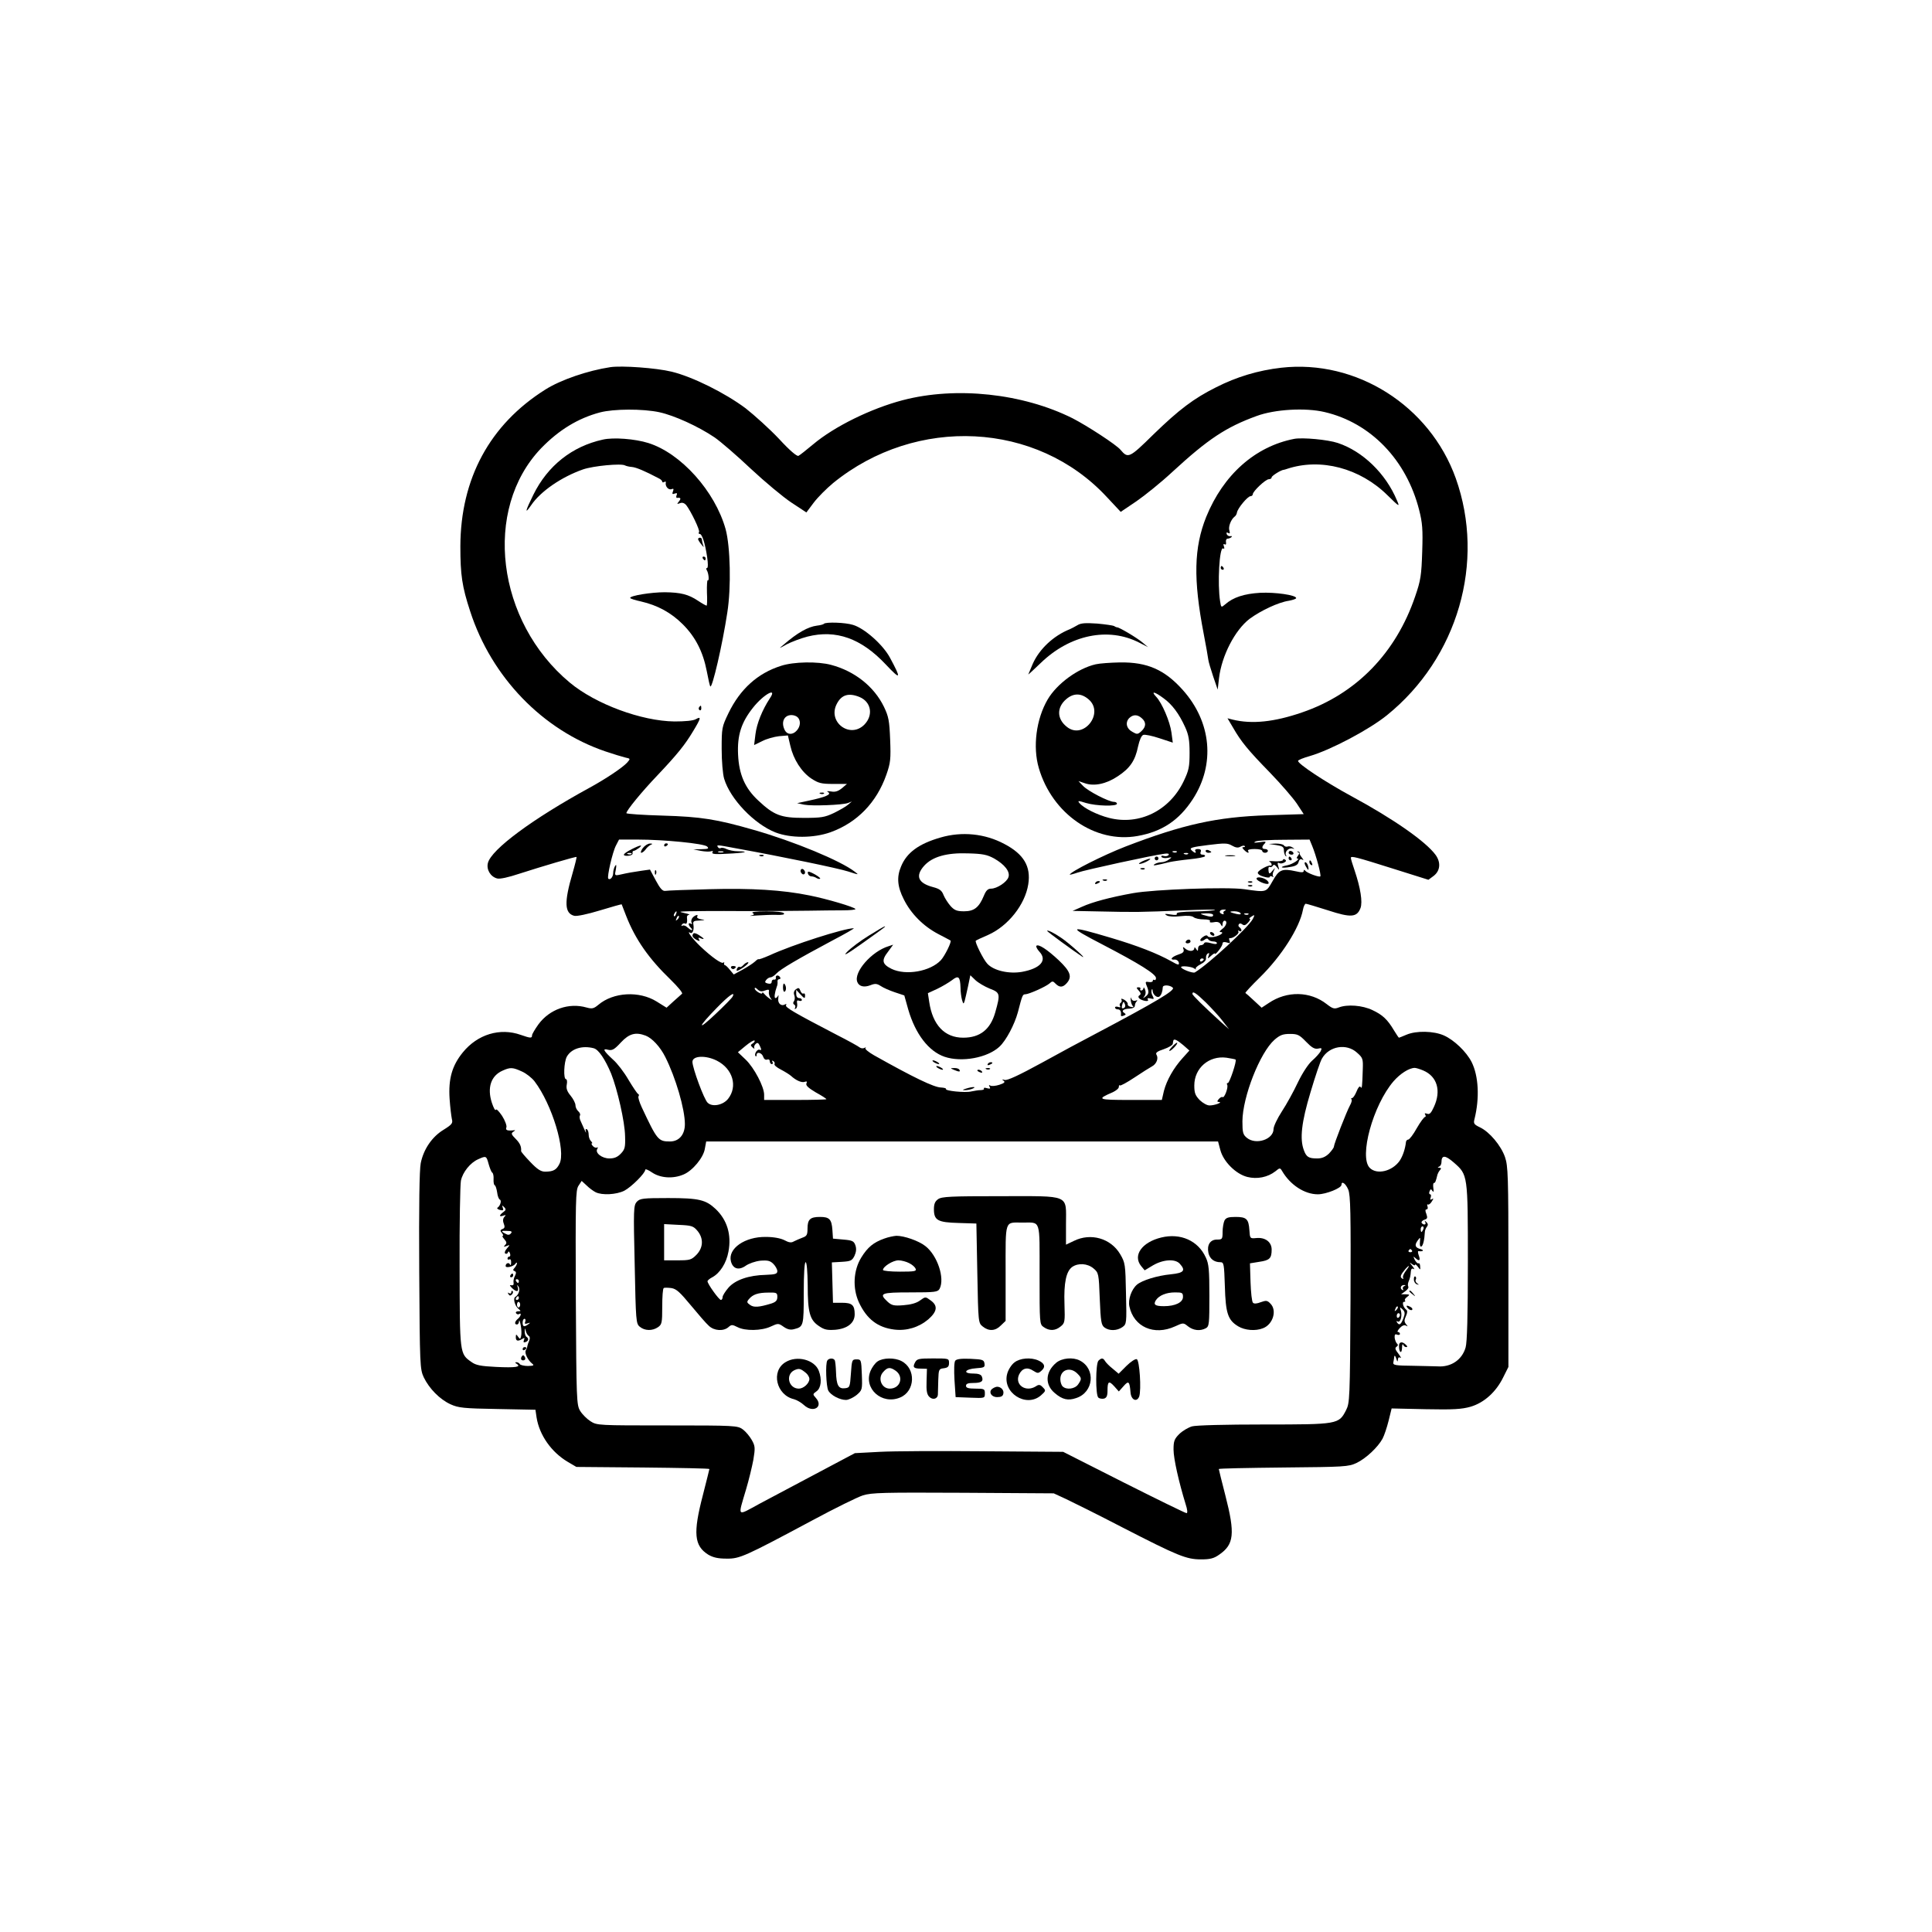 <?xml version="1.0" standalone="no"?>
<!DOCTYPE svg PUBLIC "-//W3C//DTD SVG 20010904//EN"
 "http://www.w3.org/TR/2001/REC-SVG-20010904/DTD/svg10.dtd">
<svg version="1.0" xmlns="http://www.w3.org/2000/svg"
 width="1024pt" height="1024pt" viewBox="0 0 1024 1024"
 preserveAspectRatio="xMidYMid meet">
<g transform="translate(0,1024) scale(0.1,-0.1)"
fill="#000000" stroke="none">
<path d="M3235 8294 c-119 -18 -263 -67 -345 -119 -294 -185 -449 -472 -450
-831 0 -151 9 -213 52 -344 113 -349 384 -630 718 -743 41 -14 88 -28 104 -32
28 -6 28 -6 10 -27 -25 -27 -113 -86 -199 -133 -302 -165 -521 -327 -539 -399
-9 -35 14 -73 49 -82 15 -4 60 6 117 25 121 39 300 92 304 89 1 -2 -8 -40 -21
-85 -46 -156 -43 -214 9 -227 14 -3 68 8 137 29 62 19 113 33 114 32 0 -1 11
-29 24 -62 49 -125 121 -227 235 -337 40 -39 66 -71 61 -75 -6 -5 -26 -23 -46
-41 l-36 -33 -53 33 c-92 57 -229 50 -309 -18 -24 -20 -33 -22 -62 -14 -94 27
-196 -9 -255 -89 -18 -25 -34 -52 -34 -58 0 -17 -8 -16 -60 2 -110 39 -229 3
-307 -93 -57 -70 -77 -140 -70 -246 3 -45 9 -92 12 -107 6 -22 1 -29 -44 -57
-61 -37 -106 -103 -121 -177 -7 -35 -10 -225 -8 -571 3 -506 4 -520 24 -564
29 -60 85 -117 142 -143 42 -19 69 -22 248 -25 l202 -4 6 -41 c15 -94 79 -184
165 -235 l46 -27 353 -3 c193 -2 352 -5 352 -8 0 -2 -16 -65 -35 -140 -52
-200 -46 -267 29 -314 26 -15 51 -21 97 -21 70 -1 96 11 457 204 117 63 237
122 265 131 47 15 109 16 532 14 l480 -3 65 -30 c36 -17 171 -84 300 -151 294
-151 338 -169 416 -169 48 0 68 5 96 25 79 54 85 111 33 313 -19 74 -35 138
-35 141 0 3 154 6 343 8 324 3 344 4 387 24 50 24 113 83 138 129 9 17 23 59
32 95 l16 65 181 -4 c146 -3 191 0 237 13 72 21 135 78 173 155 l28 56 0 530
c0 484 -2 535 -18 582 -21 61 -82 134 -133 158 -31 15 -35 20 -29 43 28 112
22 229 -15 303 -28 55 -93 117 -147 141 -54 24 -146 26 -198 4 -21 -9 -39 -16
-40 -16 -2 0 -13 17 -26 38 -35 59 -61 83 -114 108 -54 26 -134 32 -180 14
-23 -9 -32 -6 -63 18 -88 69 -211 71 -307 6 l-38 -25 -41 38 c-22 21 -43 39
-45 40 -2 2 32 39 77 83 114 112 210 262 228 358 3 17 10 32 15 32 5 0 58 -16
118 -35 122 -40 153 -37 172 12 12 32 0 107 -31 199 -11 32 -20 61 -20 67 0
12 24 6 233 -60 l178 -56 27 20 c36 27 40 72 11 112 -52 71 -224 191 -444 310
-142 77 -285 172 -285 188 0 5 28 16 63 26 110 32 314 140 408 216 376 304
523 812 365 1256 -138 385 -527 631 -925 586 -122 -14 -236 -48 -346 -104
-118 -59 -196 -118 -332 -250 -128 -126 -134 -128 -174 -81 -21 26 -176 127
-254 167 -264 132 -617 170 -900 96 -168 -44 -362 -139 -475 -234 -36 -30 -71
-58 -78 -61 -8 -4 -47 29 -103 90 -50 53 -130 125 -177 162 -110 82 -281 167
-392 194 -82 20 -264 33 -325 24z m260 -239 c79 -17 206 -75 292 -133 32 -22
119 -97 193 -167 74 -69 171 -150 215 -179 l79 -52 39 52 c22 29 68 75 103
104 441 358 1079 326 1450 -74 l74 -79 83 56 c45 31 132 101 192 157 188 173
283 236 445 295 97 36 260 45 361 21 244 -57 434 -254 501 -520 17 -67 20
-102 16 -220 -4 -125 -8 -152 -37 -236 -102 -301 -313 -518 -600 -616 -148
-51 -266 -63 -368 -38 l-27 7 29 -49 c43 -75 79 -119 196 -239 58 -60 123
-135 143 -165 l36 -55 -192 -6 c-270 -9 -449 -49 -753 -166 -116 -45 -295
-135 -295 -149 0 -1 18 3 41 11 39 14 402 93 461 100 18 3 26 0 22 -6 -3 -6
-15 -9 -25 -6 -11 3 -16 1 -13 -5 4 -5 18 -8 32 -5 25 5 25 4 7 -9 -10 -8 -28
-14 -39 -14 -12 0 -28 -5 -36 -10 -16 -11 3 -8 80 11 19 4 68 11 108 15 40 4
75 11 78 15 3 5 -2 9 -11 9 -11 0 -15 5 -11 15 4 10 -1 15 -15 15 -11 0 -17
-4 -14 -10 9 -15 -4 -12 -20 4 -12 12 0 16 87 27 89 11 104 11 128 -3 19 -11
32 -13 44 -6 10 6 20 7 23 4 4 -3 1 -6 -6 -6 -9 0 -8 -4 3 -15 17 -17 30 -20
21 -5 -4 6 10 10 34 10 23 0 41 -4 41 -10 0 -5 7 -10 15 -10 8 0 15 5 15 10 0
6 -7 10 -15 10 -18 0 -19 12 -2 29 10 11 5 12 -28 7 -28 -4 -34 -3 -20 4 11 5
80 9 153 9 l133 1 14 -34 c20 -48 49 -155 43 -161 -6 -6 -71 18 -80 30 -5 6
-8 6 -8 -1 0 -9 -12 -9 -42 -2 -73 16 -89 9 -123 -52 -35 -61 -31 -60 -150
-43 -89 13 -480 -1 -590 -21 -122 -22 -215 -47 -270 -72 l-50 -22 150 -3 c175
-4 213 -4 440 6 94 4 168 5 165 2 -3 -3 -52 -7 -108 -8 -67 -1 -99 -5 -95 -12
4 -7 -7 -8 -33 -4 -31 5 -35 4 -20 -5 11 -6 40 -8 73 -4 36 4 60 2 69 -5 8 -7
32 -12 54 -12 24 0 37 -4 33 -10 -4 -6 4 -8 21 -5 18 4 30 0 36 -11 8 -14 9
-14 10 2 0 9 5 17 10 17 18 0 10 -29 -12 -44 -12 -9 -17 -16 -10 -16 24 0 2
-18 -29 -25 -18 -4 -34 -3 -38 3 -4 7 -13 5 -25 -4 -11 -7 -17 -17 -13 -20 4
-4 13 -1 21 5 10 8 16 9 21 1 3 -5 15 -10 26 -10 10 0 19 -4 19 -9 0 -6 -12
-6 -32 0 -22 6 -34 6 -36 -1 -2 -5 -10 -10 -18 -10 -8 0 -14 -8 -14 -17 0 -15
-2 -16 -10 -3 -6 10 -10 11 -10 3 0 -7 -8 -13 -18 -13 -10 0 -24 6 -31 13 -11
10 -13 9 -8 -5 4 -13 -3 -20 -29 -28 -35 -12 -47 -29 -17 -26 10 0 19 -7 21
-16 3 -15 -3 -14 -40 7 -75 42 -181 83 -319 124 -229 68 -235 63 -44 -36 194
-101 282 -156 282 -177 0 -9 -4 -13 -9 -10 -4 3 -8 1 -8 -5 0 -5 -9 -8 -21 -6
-16 3 -19 1 -14 -13 16 -38 16 -49 -2 -63 -16 -12 -17 -12 -7 1 7 9 8 23 3 35
-4 11 -8 14 -8 8 -1 -7 -6 -13 -12 -13 -5 0 -8 4 -5 8 3 5 -1 9 -9 9 -13 0
-13 -3 1 -18 11 -12 12 -19 4 -24 -15 -9 -1 -24 29 -30 14 -2 19 0 15 7 -5 7
0 9 14 6 19 -5 20 -4 11 14 -6 10 -8 24 -5 31 2 7 5 5 5 -4 1 -21 24 -40 36
-31 10 7 17 27 18 49 0 14 37 13 53 -2 15 -13 -85 -73 -416 -248 -58 -30 -184
-98 -280 -151 -119 -65 -181 -94 -195 -90 -15 4 -16 3 -6 -4 10 -7 5 -13 -23
-22 -19 -6 -41 -8 -47 -4 -8 5 -9 3 -4 -6 6 -10 3 -12 -13 -8 -12 4 -20 3 -17
-2 3 -4 -5 -8 -18 -8 -12 0 -34 -4 -49 -7 -32 -8 -140 3 -134 13 2 4 -10 7
-27 8 -37 1 -145 53 -355 171 -28 16 -49 33 -45 38 5 4 2 5 -5 1 -7 -4 -18 -3
-25 2 -7 6 -61 36 -122 67 -223 116 -275 146 -269 157 4 6 2 8 -4 5 -20 -13
-41 4 -37 31 2 15 2 21 -1 15 -3 -7 -9 -13 -14 -13 -8 0 -4 29 7 60 4 8 5 21
4 28 -1 6 3 12 9 12 6 0 8 4 5 10 -9 14 -25 12 -23 -2 2 -7 -3 -12 -9 -10 -7
1 -13 -4 -13 -12 0 -9 -7 -12 -20 -9 -16 4 -18 8 -9 19 6 8 17 14 24 14 6 0
20 9 30 20 21 23 117 79 295 174 69 36 121 66 115 66 -50 0 -324 -87 -447
-144 -32 -14 -58 -23 -58 -20 0 2 -9 -3 -19 -13 -11 -10 -41 -29 -66 -43 l-46
-25 -21 25 c-11 14 -23 25 -27 25 -3 0 -4 4 -3 10 2 5 0 7 -4 3 -8 -9 -61 28
-122 86 -41 39 -76 86 -54 72 13 -8 22 17 17 44 -3 17 2 20 33 21 31 2 32 3 9
6 -15 2 -25 9 -22 14 10 15 -11 10 -25 -6 -6 -8 -8 -20 -4 -26 4 -8 3 -9 -4
-5 -16 9 -15 -7 0 -22 7 -7 9 -12 4 -12 -4 0 -14 7 -23 15 -8 8 -19 12 -25 9
-7 -4 -8 -2 -4 5 4 6 12 9 17 6 9 -6 13 8 10 33 -1 6 4 13 11 13 7 1 -3 5 -22
9 -34 8 -33 8 15 10 28 1 158 2 290 1 132 0 290 1 350 2 61 1 142 2 182 2 39
0 69 3 67 7 -7 11 -153 54 -244 72 -142 29 -307 39 -530 33 -118 -3 -224 -7
-234 -9 -14 -2 -27 12 -50 55 l-31 58 -43 -6 c-48 -7 -72 -11 -116 -21 -28 -6
-29 -5 -22 27 4 24 3 30 -4 19 -5 -8 -10 -25 -10 -37 0 -21 -16 -40 -26 -30
-8 8 23 143 41 176 l16 31 97 0 c142 0 354 -21 370 -37 11 -11 6 -13 -30 -14
l-43 -1 40 -8 c22 -4 46 -5 54 -2 9 3 12 1 7 -6 -5 -9 15 -11 80 -7 91 4 123
12 55 13 -22 0 -49 6 -61 12 -11 6 -25 8 -30 5 -5 -3 -11 -1 -15 5 -8 13 -7
13 94 -6 254 -46 543 -106 596 -123 59 -19 59 -19 35 -1 -75 58 -321 160 -534
221 -198 57 -280 70 -483 76 -106 3 -193 9 -193 13 0 14 80 112 165 201 106
112 146 162 189 234 42 69 44 80 14 63 -14 -8 -57 -12 -113 -12 -175 2 -418
92 -555 206 -389 324 -462 918 -152 1242 93 96 195 159 312 190 72 19 226 20
315 1z m338 -2332 c-7 -2 -19 -2 -25 0 -7 3 -2 5 12 5 14 0 19 -2 13 -5z
m2404 1 c-3 -3 -12 -4 -19 -1 -8 3 -5 6 6 6 11 1 17 -2 13 -5z m60 -10 c-3 -3
-12 -4 -19 -1 -8 3 -5 6 6 6 11 1 17 -2 13 -5z m195 -301 c-6 -2 -10 -9 -7
-14 4 -5 -1 -6 -9 -3 -20 8 -11 24 12 23 11 0 12 -2 4 -6z m-2909 -18 c-3 -9
-8 -14 -10 -11 -3 3 -2 9 2 15 9 16 15 13 8 -4z m2992 5 c4 -7 -3 -8 -22 -4
-38 9 -42 14 -10 14 14 0 29 -5 32 -10z m-145 -10 c0 -11 -14 -11 -50 0 -22 7
-21 8 13 9 20 1 37 -3 37 -9z m187 4 c-3 -3 -12 -4 -19 -1 -8 3 -5 6 6 6 11 1
17 -2 13 -5z m-3026 -27 c-10 -9 -11 -8 -5 6 3 10 9 15 12 12 3 -3 0 -11 -7
-18z m3049 2 c-26 -47 -233 -238 -307 -283 -11 -6 -73 18 -73 28 0 9 56 3 70
-7 8 -6 12 -7 8 -3 -4 5 7 16 25 25 20 10 31 22 29 33 -1 9 3 20 9 24 9 5 10
2 5 -11 -7 -18 -6 -18 14 0 11 10 20 15 20 10 0 -4 9 4 20 18 11 14 20 30 20
37 0 7 8 9 22 5 17 -6 20 -4 15 9 -4 9 -3 15 1 14 15 -4 52 24 46 34 -4 7 -3
8 4 4 7 -4 12 -3 12 3 0 5 -5 13 -10 16 -6 4 -8 11 -4 16 4 6 10 6 18 0 10 -8
18 -5 31 9 10 11 14 20 9 20 -5 0 -2 5 6 10 21 14 22 13 10 -11z m-260 -213
c0 -3 -4 -8 -10 -11 -5 -3 -10 -1 -10 4 0 6 5 11 10 11 6 0 10 -2 10 -4z
m-2326 -166 c20 7 24 6 21 -8 -1 -9 3 -24 9 -32 10 -13 9 -13 -9 0 -11 8 -23
20 -27 25 -4 6 -8 6 -8 2 0 -12 -40 12 -40 24 0 6 7 4 15 -5 12 -11 22 -13 39
-6z m2337 -63 c30 -30 70 -73 89 -98 l34 -44 -45 40 c-89 81 -149 140 -149
147 0 18 19 5 71 -45z m-2508 31 c-3 -7 -44 -49 -91 -93 -99 -94 -95 -71 7 33
64 66 100 91 84 60z m-461 -207 c34 -13 77 -59 104 -113 55 -109 104 -276 104
-356 0 -56 -31 -92 -79 -92 -62 0 -68 7 -150 182 -12 26 -20 52 -17 57 4 5 3
11 -2 13 -4 1 -27 35 -51 75 -23 40 -60 88 -81 106 -52 48 -59 62 -27 53 22
-5 33 1 68 39 44 47 78 56 131 36z m3500 -32 c30 -31 45 -40 63 -37 21 5 23 3
14 -15 -6 -10 -26 -33 -45 -49 -20 -18 -51 -65 -75 -115 -22 -47 -60 -116 -85
-154 -24 -37 -44 -79 -44 -93 0 -55 -93 -86 -141 -47 -21 17 -24 28 -24 88 1
130 93 364 170 432 29 25 44 31 82 31 41 0 50 -5 85 -41z m-2932 -9 c-13 -8
-13 -11 -1 -22 8 -7 11 -8 9 -3 -3 6 0 15 7 22 10 9 15 6 23 -12 9 -19 8 -23
-2 -19 -13 5 -31 -24 -21 -34 3 -3 5 0 5 6 0 20 28 13 35 -9 4 -12 12 -18 21
-15 8 3 14 -1 14 -9 0 -8 5 -15 11 -15 5 0 7 5 3 12 -4 7 -3 8 5 4 6 -4 9 -11
6 -16 -3 -5 12 -18 34 -29 21 -11 45 -26 53 -33 26 -24 57 -38 73 -32 11 4 14
2 9 -9 -4 -10 11 -24 50 -47 31 -17 56 -33 56 -36 0 -2 -74 -4 -165 -4 l-165
0 0 28 c0 42 -53 143 -98 186 l-41 39 41 34 c22 18 43 31 47 28 3 -3 -1 -10
-9 -15z m2281 -9 l33 -29 -36 -40 c-48 -53 -84 -117 -99 -174 l-11 -48 -166 0
c-176 0 -182 3 -94 41 17 8 32 20 32 28 0 8 3 12 6 8 3 -3 38 16 77 42 40 27
82 53 93 59 24 13 36 43 23 63 -5 9 5 17 39 28 26 9 48 22 48 29 1 6 2 14 3
17 3 11 20 3 52 -24z m-3124 -17 c26 -7 60 -58 92 -134 33 -83 73 -256 74
-332 2 -58 -1 -70 -22 -92 -18 -19 -35 -26 -61 -26 -40 0 -78 30 -64 51 4 7 3
10 -2 7 -5 -3 -15 0 -22 8 -7 8 -9 14 -5 14 4 0 2 5 -5 12 -7 7 -12 22 -12 34
0 13 -4 26 -10 29 -6 3 -8 -2 -5 -12 3 -10 0 -7 -6 7 -6 14 -16 35 -21 47 -6
11 -8 26 -4 31 3 5 -1 15 -9 22 -8 7 -15 21 -15 32 0 11 -12 34 -26 51 -19 23
-24 38 -20 59 3 15 1 28 -4 28 -15 0 -11 91 4 119 24 43 82 61 143 45z m4045
-23 c31 -27 33 -33 31 -88 -3 -94 -4 -107 -12 -94 -4 7 -13 -3 -21 -24 -8 -19
-18 -35 -24 -35 -5 0 -6 -3 -3 -6 4 -4 0 -19 -8 -33 -18 -33 -85 -205 -85
-218 0 -6 -12 -22 -26 -37 -19 -18 -37 -26 -63 -26 -45 0 -57 8 -70 43 -23 60
-13 149 35 308 25 84 52 165 61 179 38 66 130 81 185 31z m-3392 -43 c84 -43
111 -136 59 -202 -26 -33 -83 -45 -108 -21 -19 16 -81 185 -81 217 0 33 71 36
130 6z m2749 6 c7 -7 -32 -124 -41 -124 -5 0 -7 -4 -4 -9 8 -12 -14 -72 -24
-66 -4 3 -13 -2 -20 -10 -10 -12 -10 -15 1 -16 22 -1 -23 -18 -49 -18 -13 -1
-36 12 -53 28 -24 25 -29 38 -29 78 0 92 78 159 170 147 25 -4 47 -8 49 -10z
m-3783 -63 c23 -10 53 -34 67 -52 93 -122 168 -370 132 -438 -16 -32 -33 -41
-76 -41 -22 0 -41 12 -79 52 -27 28 -49 54 -48 57 2 24 -6 42 -29 65 -23 23
-25 29 -13 37 13 9 13 10 0 8 -32 -3 -42 1 -36 16 3 8 -7 36 -23 61 -17 25
-31 39 -33 32 -3 -7 -12 10 -21 37 -26 80 -5 144 58 171 40 18 53 17 101 -5z
m4778 5 c73 -31 96 -107 56 -193 -15 -33 -23 -41 -36 -36 -12 4 -15 3 -10 -5
4 -7 3 -12 -1 -12 -5 0 -25 -27 -44 -60 -18 -33 -39 -60 -45 -60 -6 0 -11 -6
-12 -12 -4 -37 -17 -76 -34 -101 -39 -55 -120 -75 -158 -37 -58 58 17 332 126
459 35 40 81 70 112 71 7 0 27 -6 46 -14z m-1076 -421 c16 -62 83 -128 143
-143 52 -13 108 -2 149 30 23 19 25 19 35 2 43 -74 119 -124 190 -124 43 0
125 33 125 50 0 23 22 8 36 -25 12 -30 14 -119 12 -583 -3 -531 -4 -548 -24
-587 -38 -74 -43 -75 -434 -75 -206 0 -360 -4 -382 -10 -20 -6 -51 -24 -68
-41 -26 -26 -30 -38 -30 -82 0 -48 28 -172 64 -289 10 -30 11 -48 5 -48 -6 0
-155 73 -332 162 l-322 163 -420 3 c-231 2 -479 1 -552 -3 l-132 -7 -198 -105
c-109 -58 -247 -131 -307 -163 -123 -67 -116 -74 -72 75 15 50 32 121 39 158
10 62 10 72 -8 104 -11 20 -33 46 -48 57 -28 20 -39 21 -400 21 -365 0 -373 0
-407 22 -19 12 -44 37 -55 55 -19 32 -20 53 -23 600 -2 517 -1 570 14 593 l17
26 26 -24 c14 -14 36 -30 48 -36 34 -17 110 -13 152 8 38 20 111 93 111 111 0
6 17 -1 37 -15 44 -29 110 -34 166 -10 48 20 106 90 113 137 l7 38 1356 0
1357 0 12 -45z m-3878 -75 c6 -21 14 -42 19 -45 5 -3 8 -18 7 -35 -1 -16 2
-31 6 -32 5 -2 10 -19 13 -38 2 -19 9 -36 14 -38 11 -4 3 -33 -12 -43 -5 -3 1
-9 13 -12 17 -4 20 -2 15 11 -5 14 -4 15 7 4 11 -11 10 -16 -4 -26 -10 -7 -18
-16 -18 -19 0 -4 8 -4 18 0 13 5 15 3 5 -7 -7 -8 -9 -20 -3 -35 7 -18 5 -25
-7 -29 -12 -5 -13 -9 -3 -21 7 -8 9 -15 5 -15 -5 0 -1 -8 8 -18 13 -15 14 -21
4 -31 -9 -10 -8 -11 8 -5 19 7 19 7 2 -13 -11 -12 -14 -24 -9 -27 6 -3 12 -1
14 6 3 8 7 6 11 -5 3 -9 2 -17 -3 -17 -6 0 -10 -5 -10 -11 0 -5 5 -7 10 -4 6
3 10 -4 9 -17 0 -13 -3 -17 -6 -10 -5 13 -23 7 -23 -8 0 -13 42 -3 52 12 4 7
8 8 8 2 0 -5 -6 -16 -12 -23 -10 -11 -10 -14 -1 -18 9 -3 10 -10 3 -24 -6 -11
-10 -27 -8 -37 2 -11 -2 -16 -12 -14 -11 3 -9 -2 5 -16 23 -22 37 -19 29 6 -5
14 -4 14 4 3 11 -15 1 -44 -17 -55 -13 -8 -2 -48 17 -63 14 -12 14 -13 -2 -13
-9 0 -14 -5 -11 -10 4 -6 11 -8 16 -5 15 10 10 -12 -6 -25 -17 -14 -20 -30 -5
-30 6 0 11 8 11 18 1 9 5 -1 9 -22 4 -21 5 -47 2 -58 -4 -17 -6 -17 -16 -3
-10 15 -12 14 -12 -3 0 -20 11 -23 35 -8 11 7 13 5 8 -7 -4 -11 -2 -14 9 -10
16 6 18 19 4 28 -5 3 -9 16 -9 28 1 20 2 21 6 2 3 -11 10 -23 16 -26 6 -4 7
-14 2 -25 -5 -11 -9 -23 -10 -29 0 -5 -4 -15 -8 -22 -8 -13 9 -50 33 -70 13
-10 9 -12 -22 -13 -20 0 -40 5 -43 10 -3 6 -12 10 -18 10 -8 0 -8 -3 2 -9 25
-16 -6 -21 -109 -16 -82 4 -108 9 -131 26 -63 44 -62 42 -63 504 -1 231 3 437
7 457 9 45 50 96 92 114 42 19 43 18 55 -26z m5116 8 c74 -65 74 -63 74 -527
0 -288 -4 -426 -12 -453 -19 -66 -78 -105 -148 -100 -8 0 -65 2 -126 3 -98 1
-112 3 -109 18 2 9 4 23 5 31 1 8 6 4 10 -10 6 -18 8 -20 9 -7 1 12 5 15 13
11 7 -5 2 5 -10 21 -17 22 -20 30 -10 37 8 5 9 11 3 16 -5 4 -11 18 -13 31 -1
17 2 22 13 17 8 -3 15 -1 15 4 0 6 -5 10 -10 10 -6 0 -2 9 9 21 12 13 24 18
33 13 11 -6 11 -5 0 8 -10 13 -10 21 0 43 8 17 8 29 2 33 -16 11 -25 42 -12
42 6 0 8 3 5 7 -4 3 1 12 11 19 15 12 15 13 -8 14 l-24 0 22 16 c12 8 20 20
16 25 -3 6 -2 18 2 27 8 19 10 29 12 55 1 12 7 16 15 11 6 -4 3 3 -8 17 -15
18 -16 20 -2 10 9 -7 17 -10 17 -5 0 5 7 1 15 -10 13 -18 14 -18 12 2 0 11 -4
19 -9 16 -4 -2 -12 6 -19 18 -9 19 -9 21 2 11 21 -20 29 -15 19 12 -5 14 -6
24 -2 24 23 -4 33 4 13 10 -31 8 -35 21 -17 46 14 19 14 19 12 -8 -2 -15 1
-26 7 -24 9 3 17 35 19 77 0 8 5 21 11 28 7 9 6 16 -3 25 -10 9 -11 9 -6 0 8
-15 -10 -18 -19 -4 -3 5 4 12 14 16 17 5 18 10 11 31 -7 16 -6 24 1 24 6 0 8
7 5 16 -3 8 -2 13 2 10 4 -3 14 4 21 16 10 16 10 18 0 12 -9 -5 -10 -2 -6 9 3
10 2 17 -3 17 -5 0 -7 7 -3 16 5 13 8 13 15 2 7 -9 8 -5 5 15 -2 15 -1 27 3
27 7 0 10 8 19 45 2 6 7 16 13 23 8 8 7 12 -3 13 -10 0 -11 2 -1 6 6 2 12 13
12 22 0 40 19 40 66 -1z m-162 -353 c-4 -8 -8 -15 -10 -15 -2 0 -4 7 -4 15 0
8 4 15 10 15 5 0 7 -7 4 -15z m-4836 -22 c-7 -9 -16 -10 -29 -2 -26 13 -24 17
10 15 22 0 27 -4 19 -13z m4776 -91 c3 -5 -1 -9 -9 -9 -8 0 -12 4 -9 9 3 4 7
8 9 8 2 0 6 -4 9 -8z m-33 -108 c-11 -15 -18 -31 -14 -37 3 -6 1 -7 -6 -3 -12
8 -8 19 17 49 24 27 26 20 3 -9z m-4701 -54 c0 -5 -2 -10 -4 -10 -3 0 -8 5
-11 10 -3 6 -1 10 4 10 6 0 11 -4 11 -10z m4692 -27 c-6 -2 -9 -10 -6 -15 4
-7 2 -8 -5 -4 -13 9 -5 26 12 25 9 0 8 -2 -1 -6z m-4692 -63 c0 -5 -5 -10 -11
-10 -5 0 -7 5 -4 10 3 6 8 10 11 10 2 0 4 -4 4 -10z m7 -35 c0 -8 -4 -15 -9
-15 -4 0 -8 7 -8 15 0 8 4 15 8 15 5 0 9 -7 9 -15z m4644 -28 c-10 -9 -11 -8
-5 6 3 10 9 15 12 12 3 -3 0 -11 -7 -18z m37 -45 c-13 -34 -22 -39 -34 -20 -4
6 -3 8 4 4 14 -8 25 28 17 57 -7 20 -6 21 9 7 13 -13 14 -21 4 -48z m-18 19
c0 -6 -4 -12 -8 -15 -5 -3 -9 1 -9 9 0 8 4 15 9 15 4 0 8 -4 8 -9z m-4636 -36
c-5 -11 -1 -14 12 -9 16 5 16 4 4 -5 -22 -16 -30 -13 -30 9 0 11 4 20 10 20 5
0 7 -7 4 -15z"/>
<path d="M3195 7910 c-163 -36 -292 -138 -368 -292 -43 -87 -48 -108 -12 -56
50 74 161 150 275 190 55 19 204 33 223 21 6 -3 22 -7 36 -8 23 -2 70 -22 142
-60 11 -5 19 -13 19 -18 0 -4 5 -5 10 -2 6 4 10 3 9 -2 -5 -19 13 -41 29 -36
12 5 14 2 9 -11 -6 -14 -3 -17 9 -12 12 4 15 2 10 -9 -3 -8 -2 -14 2 -14 20 3
23 -3 11 -18 -12 -15 -12 -16 5 -10 12 5 23 1 33 -10 26 -34 74 -134 68 -143
-4 -6 -2 -10 4 -10 12 0 28 -49 39 -122 5 -35 5 -58 0 -58 -5 0 -6 -5 -2 -12
10 -15 14 -59 5 -54 -3 3 -5 -27 -4 -65 2 -38 1 -69 -2 -69 -3 0 -23 11 -44
25 -52 35 -93 45 -178 46 -71 0 -183 -18 -183 -30 0 -4 26 -12 58 -19 87 -20
159 -59 221 -121 67 -67 107 -145 127 -248 8 -42 16 -79 19 -81 10 -11 64 220
90 392 21 134 16 349 -9 441 -56 201 -237 403 -410 457 -70 22 -185 31 -241
18z"/>
<path d="M6860 7914 c-207 -40 -376 -190 -467 -414 -65 -163 -69 -329 -13
-620 12 -63 23 -124 24 -135 1 -11 13 -51 26 -90 l24 -70 7 60 c14 120 85 256
162 315 60 44 153 88 209 96 21 4 38 10 38 14 0 16 -111 32 -191 28 -85 -5
-143 -24 -185 -61 -21 -18 -22 -18 -27 15 -15 92 -4 293 16 281 6 -4 8 0 4 11
-4 11 -3 15 4 11 6 -4 9 0 7 11 -2 10 2 19 9 19 6 0 15 4 20 8 4 5 2 7 -6 5
-7 -1 -16 3 -19 11 -3 9 0 11 8 6 9 -5 10 -2 6 13 -7 20 9 60 28 74 5 3 11 13
12 21 3 22 57 87 72 87 6 0 12 5 12 10 0 16 68 80 85 80 8 0 15 4 15 10 0 8
51 40 65 40 3 1 10 2 17 5 178 59 386 4 532 -140 64 -63 66 -63 50 -27 -59
142 -181 260 -313 304 -54 18 -186 30 -231 22z"/>
<path d="M3700 7383 c0 -5 8 -17 17 -28 14 -18 15 -18 9 -2 -3 10 -6 23 -6 28
0 5 -4 9 -10 9 -5 0 -10 -3 -10 -7z"/>
<path d="M3725 7280 c3 -5 8 -10 11 -10 2 0 4 5 4 10 0 6 -5 10 -11 10 -5 0
-7 -4 -4 -10z"/>
<path d="M6470 7230 c0 -5 5 -10 11 -10 5 0 7 5 4 10 -3 6 -8 10 -11 10 -2 0
-4 -4 -4 -10z"/>
<path d="M4367 6934 c-3 -4 -20 -8 -37 -10 -47 -6 -103 -37 -178 -102 -26 -21
-25 -21 18 3 25 13 75 32 110 41 151 38 284 -9 414 -147 81 -86 85 -80 23 35
-37 69 -135 156 -196 174 -41 13 -143 16 -154 6z"/>
<path d="M5710 6926 c-14 -8 -32 -18 -40 -21 -87 -35 -161 -105 -196 -183 -13
-30 -24 -56 -24 -57 0 -1 30 26 66 61 155 150 358 192 522 108 l47 -24 -30 25
c-28 24 -122 80 -134 80 -3 0 -11 3 -16 7 -6 3 -46 9 -90 13 -62 4 -86 3 -105
-9z"/>
<path d="M4140 6711 c-124 -39 -217 -123 -279 -251 -35 -73 -36 -78 -36 -190
0 -65 6 -133 13 -157 32 -108 160 -241 272 -285 80 -31 202 -31 292 1 141 51
244 157 296 305 22 63 24 82 20 186 -4 100 -8 122 -33 174 -52 107 -155 189
-280 222 -70 19 -198 17 -265 -5z m-60 -173 c-40 -61 -69 -133 -76 -190 l-7
-57 43 21 c23 12 63 23 89 26 l47 4 13 -55 c16 -71 59 -139 112 -174 37 -24
52 -28 115 -28 l73 0 -27 -23 c-20 -16 -35 -21 -57 -17 -21 3 -26 2 -15 -4 18
-12 -15 -26 -105 -45 l-60 -13 37 -8 c42 -8 203 -2 233 9 l20 8 -20 -17 c-11
-10 -45 -29 -75 -44 -49 -23 -67 -26 -160 -26 -121 0 -158 14 -241 92 -70 65
-102 137 -107 243 -5 103 17 171 79 249 57 72 132 112 89 49z m475 8 c63 -26
75 -97 26 -147 -76 -76 -196 14 -146 110 25 49 63 60 120 37z m-327 -108 c17
-17 15 -48 -5 -70 -21 -24 -50 -23 -63 1 -22 42 -5 81 35 81 12 0 26 -5 33
-12z"/>
<path d="M4348 6033 c7 -3 16 -2 19 1 4 3 -2 6 -13 5 -11 0 -14 -3 -6 -6z"/>
<path d="M5807 6719 c-95 -22 -205 -103 -254 -186 -61 -104 -80 -252 -47 -364
71 -243 299 -400 523 -360 130 23 220 83 293 195 120 185 99 409 -53 579 -96
107 -187 148 -333 146 -50 -1 -108 -5 -129 -10z m359 -179 c46 -33 83 -82 116
-155 18 -40 23 -68 23 -135 0 -75 -4 -93 -31 -150 -75 -157 -236 -236 -396
-195 -63 16 -135 52 -157 79 -11 13 -6 13 35 0 54 -16 164 -19 164 -4 0 6 -7
10 -16 10 -27 0 -138 57 -164 85 l-24 25 33 -11 c50 -18 115 -4 176 37 64 42
92 83 107 158 8 35 18 58 28 61 9 3 47 -5 86 -18 l70 -23 -7 53 c-8 59 -50
157 -81 190 -30 32 -9 28 38 -7z m-397 -6 c87 -73 -27 -218 -115 -146 -53 42
-54 103 -2 147 38 32 78 32 117 -1z m283 -101 c24 -21 23 -45 -3 -69 -19 -17
-23 -17 -47 -3 -32 17 -39 50 -17 73 21 20 44 20 67 -1z"/>
<path d="M3705 6491 c-3 -5 -2 -12 3 -15 5 -3 9 1 9 9 0 17 -3 19 -12 6z"/>
<path d="M4985 5801 c-115 -33 -179 -80 -209 -153 -24 -56 -20 -107 14 -174
38 -77 104 -143 182 -184 35 -18 64 -34 66 -35 7 -6 -30 -81 -51 -104 -56 -60
-186 -83 -262 -46 -50 25 -54 45 -18 91 l27 37 -24 -8 c-90 -27 -187 -138
-166 -190 9 -23 35 -30 69 -17 25 10 35 9 55 -4 13 -9 47 -24 74 -33 l51 -17
21 -75 c38 -130 108 -221 192 -250 91 -31 228 -6 292 54 35 33 79 116 97 182
23 89 25 95 39 95 19 0 108 40 128 57 15 14 19 14 33 -1 21 -21 38 -20 58 2
31 34 21 63 -41 122 -62 58 -108 88 -119 77 -3 -4 4 -18 16 -31 43 -46 6 -89
-92 -107 -69 -12 -150 6 -184 43 -21 22 -68 117 -61 122 1 2 31 16 66 31 105
47 195 160 212 268 15 95 -24 160 -127 214 -103 55 -225 67 -338 34z m284
-111 c56 -32 86 -70 76 -99 -8 -26 -61 -61 -92 -61 -17 0 -27 -10 -38 -37 -26
-63 -52 -83 -105 -83 -38 0 -51 5 -72 28 -13 15 -30 41 -37 58 -9 24 -21 33
-55 42 -80 21 -96 59 -48 113 43 48 119 70 232 66 79 -2 102 -7 139 -27z
m-178 -685 c0 -22 4 -51 8 -65 7 -23 8 -23 14 -5 3 11 11 46 18 78 l12 58 27
-26 c15 -14 49 -34 76 -45 55 -21 57 -27 29 -126 -26 -91 -81 -134 -170 -134
-98 0 -162 67 -180 190 l-7 46 50 23 c27 13 62 34 78 46 34 27 43 19 45 -40z"/>
<path d="M3407 5745 c-10 -14 -13 -25 -8 -25 5 0 16 8 23 18 7 11 20 21 28 25
11 4 9 6 -5 6 -11 0 -28 -11 -38 -24z"/>
<path d="M3520 5759 c0 -5 5 -7 10 -4 6 3 10 8 10 11 0 2 -4 4 -10 4 -5 0 -10
-5 -10 -11z"/>
<path d="M6765 5761 c32 -5 40 -10 40 -28 0 -11 4 -25 9 -30 5 -4 6 -3 2 5 -9
16 14 40 34 35 13 -4 13 -3 1 5 -8 6 -20 8 -27 5 -6 -2 -15 0 -19 6 -3 6 -23
10 -43 10 l-37 -2 40 -6z"/>
<path d="M3348 5739 c-47 -24 -54 -36 -20 -35 16 1 26 6 25 14 -2 6 1 12 5 12
5 0 17 7 28 15 26 20 7 17 -38 -6z m-1 -25 c-3 -3 -12 -4 -19 -1 -8 3 -5 6 6
6 11 1 17 -2 13 -5z"/>
<path d="M6390 5730 c0 -6 7 -10 15 -10 8 0 15 2 15 4 0 2 -7 6 -15 10 -8 3
-15 1 -15 -4z"/>
<path d="M6830 5720 c0 -5 7 -10 16 -10 8 0 12 5 9 10 -3 6 -10 10 -16 10 -5
0 -9 -4 -9 -10z"/>
<path d="M6880 5723 c8 -3 7 -9 -1 -19 -6 -8 -8 -14 -4 -14 22 0 -22 -30 -51
-36 -48 -9 -35 -18 14 -9 29 4 42 12 45 27 4 13 10 17 19 12 9 -5 8 -2 -2 11
-8 10 -14 21 -12 24 2 3 -1 6 -7 8 -8 1 -8 0 -1 -4z"/>
<path d="M4028 5703 c7 -3 16 -2 19 1 4 3 -2 6 -13 5 -11 0 -14 -3 -6 -6z"/>
<path d="M6498 5703 c12 -2 32 -2 45 0 12 2 2 4 -23 4 -25 0 -35 -2 -22 -4z"/>
<path d="M6120 5690 c0 -5 5 -10 10 -10 6 0 10 5 10 10 0 6 -4 10 -10 10 -5 0
-10 -4 -10 -10z"/>
<path d="M6830 5690 c0 -5 5 -10 11 -10 5 0 7 5 4 10 -3 6 -8 10 -11 10 -2 0
-4 -4 -4 -10z"/>
<path d="M6055 5675 c-16 -8 -23 -14 -15 -14 8 0 26 6 40 14 32 18 15 18 -25
0z"/>
<path d="M6800 5682 c0 -5 -19 -8 -42 -7 -24 2 -37 1 -30 -2 13 -5 17 -24 5
-21 -13 3 -62 -24 -66 -36 -3 -7 10 -17 29 -22 19 -6 34 -7 34 -2 0 5 6 6 13
2 6 -4 9 -4 5 1 -4 4 -3 17 3 29 9 19 9 19 -4 4 -18 -23 -22 -23 -24 2 -1 11
2 18 7 15 5 -3 12 0 16 6 5 9 11 6 22 -7 13 -18 14 -18 7 5 -5 16 -4 21 4 17
6 -4 18 -3 27 2 11 6 13 11 5 16 -6 4 -11 3 -11 -2z"/>
<path d="M6940 5671 c0 -6 4 -13 10 -16 6 -3 7 1 4 9 -7 18 -14 21 -14 7z"/>
<path d="M6920 5650 c6 -11 12 -20 14 -20 2 0 2 9 -1 20 -3 11 -9 20 -15 20
-5 0 -4 -9 2 -20z"/>
<path d="M4243 5624 c0 -7 6 -15 12 -18 6 -2 12 2 12 10 0 7 -6 15 -12 18 -6
2 -12 -2 -12 -10z"/>
<path d="M6048 5633 c7 -3 16 -2 19 1 4 3 -2 6 -13 5 -11 0 -14 -3 -6 -6z"/>
<path d="M3471 5614 c0 -11 3 -14 6 -6 3 7 2 16 -1 19 -3 4 -6 -2 -5 -13z"/>
<path d="M4283 5608 c2 -7 10 -13 18 -13 8 0 20 -4 27 -9 7 -4 16 -6 19 -3 5
5 -49 37 -62 37 -4 0 -5 -6 -2 -12z"/>
<path d="M6660 5583 c0 -12 51 -33 62 -27 5 3 1 12 -9 20 -19 14 -53 19 -53 7z"/>
<path d="M5848 5573 c7 -3 16 -2 19 1 4 3 -2 6 -13 5 -11 0 -14 -3 -6 -6z"/>
<path d="M5805 5560 c-3 -6 1 -7 9 -4 18 7 21 14 7 14 -6 0 -13 -4 -16 -10z"/>
<path d="M6618 5563 c7 -3 16 -2 19 1 4 3 -2 6 -13 5 -11 0 -14 -3 -6 -6z"/>
<path d="M6618 5543 c7 -3 16 -2 19 1 4 3 -2 6 -13 5 -11 0 -14 -3 -6 -6z"/>
<path d="M3989 5401 c11 -7 9 -10 -10 -14 -13 -2 3 -2 36 1 33 2 80 4 103 3
29 -1 42 2 37 8 -3 7 -43 11 -93 11 -56 0 -82 -4 -73 -9z"/>
<path d="M4605 5281 c-44 -27 -96 -66 -115 -86 -25 -26 -3 -14 80 45 122 87
126 90 119 90 -3 0 -41 -22 -84 -49z"/>
<path d="M5550 5306 c0 -4 141 -107 184 -135 36 -23 -67 70 -109 98 -39 27
-75 44 -75 37z"/>
<path d="M3676 5293 c-11 -11 -6 -22 15 -34 17 -9 20 -8 14 2 -6 9 -3 11 8 6
24 -9 21 -2 -7 16 -13 9 -26 13 -30 10z"/>
<path d="M6415 5290 c3 -5 11 -10 16 -10 6 0 7 5 4 10 -3 6 -11 10 -16 10 -6
0 -7 -4 -4 -10z"/>
<path d="M6285 5250 c-3 -5 1 -10 9 -10 9 0 16 5 16 10 0 6 -4 10 -9 10 -6 0
-13 -4 -16 -10z"/>
<path d="M3940 5125 c-7 -8 -16 -13 -20 -10 -4 3 -11 -2 -14 -10 -4 -12 -2
-13 12 -6 31 17 57 40 46 41 -6 0 -17 -7 -24 -15z"/>
<path d="M3875 5110 c4 -6 11 -8 16 -5 14 9 11 15 -7 15 -8 0 -12 -5 -9 -10z"/>
<path d="M4150 5006 c0 -15 4 -25 9 -22 10 7 9 31 -2 42 -4 4 -7 -5 -7 -20z"/>
<path d="M4219 4997 c-11 -8 -14 -19 -9 -32 4 -11 3 -25 -2 -32 -6 -7 -5 -14
2 -18 6 -3 7 -11 4 -17 -4 -6 -2 -8 4 -4 6 3 9 16 7 27 -3 15 0 19 10 15 8 -3
15 -1 15 4 0 6 -7 10 -15 10 -9 0 -15 9 -15 22 l0 22 20 -22 c24 -26 27 -27
27 -7 0 8 -4 12 -9 9 -4 -3 -12 4 -16 15 -6 16 -10 17 -23 8z"/>
<path d="M5993 4940 c1 -14 7 -29 12 -33 6 -5 1 -6 -10 -4 -11 2 -19 8 -18 15
2 6 -7 16 -18 23 -13 7 -19 7 -15 1 3 -6 2 -13 -4 -17 -6 -4 -7 -11 -4 -17 5
-7 1 -9 -9 -5 -10 3 -17 2 -17 -3 0 -6 7 -10 15 -10 13 0 19 -12 16 -32 0 -4
6 -5 15 -1 12 5 13 7 3 14 -18 11 -5 22 28 23 18 1 28 7 28 16 0 8 5 19 10 23
6 5 3 7 -7 3 -10 -3 -19 2 -22 12 -2 9 -4 6 -3 -8z m-30 -24 c3 -8 0 -17 -7
-19 -10 -4 -12 1 -9 14 6 23 9 24 16 5z"/>
<path d="M4950 4610 c8 -5 20 -10 25 -10 6 0 3 5 -5 10 -8 5 -19 10 -25 10 -5
0 -3 -5 5 -10z"/>
<path d="M5235 4600 c-3 -6 1 -7 9 -4 18 7 21 14 7 14 -6 0 -13 -4 -16 -10z"/>
<path d="M4970 4580 c8 -5 20 -10 25 -10 6 0 3 5 -5 10 -8 5 -19 10 -25 10 -5
0 -3 -5 5 -10z"/>
<path d="M5055 4570 c28 -12 37 -12 30 0 -3 6 -16 10 -28 9 -21 0 -21 -1 -2
-9z"/>
<path d="M5228 4573 c7 -3 16 -2 19 1 4 3 -2 6 -13 5 -11 0 -14 -3 -6 -6z"/>
<path d="M5180 4566 c0 -2 7 -7 16 -10 8 -3 12 -2 9 4 -6 10 -25 14 -25 6z"/>
<path d="M5120 4470 c-20 -6 -21 -8 -5 -8 11 0 29 3 40 8 25 11 -1 11 -35 0z"/>
<path d="M6213 4693 c-12 -13 -19 -23 -14 -23 10 0 46 39 40 43 -2 2 -14 -7
-26 -20z"/>
<path d="M4972 3884 c-16 -11 -22 -25 -22 -53 0 -59 20 -70 130 -73 l95 -3 5
-263 c5 -262 5 -264 29 -283 32 -26 67 -24 96 6 l25 24 0 254 c0 289 -7 267
90 267 98 0 90 23 90 -276 0 -260 0 -263 22 -278 30 -21 61 -20 89 3 23 18 24
24 21 119 -4 113 9 174 41 197 32 22 81 19 113 -8 27 -23 28 -27 33 -161 5
-121 8 -139 25 -152 26 -19 66 -18 95 2 22 16 23 19 19 178 -3 155 -4 163 -31
209 -50 84 -156 114 -245 70 l-42 -20 0 108 c0 161 28 149 -348 149 -262 0
-311 -2 -330 -16z"/>
<path d="M3375 3870 c-17 -19 -18 -40 -11 -332 6 -300 7 -314 27 -330 26 -22
67 -23 97 -2 20 14 22 23 22 109 0 52 3 96 8 98 4 3 22 2 40 0 27 -4 46 -22
104 -92 39 -47 81 -96 95 -108 28 -27 78 -30 104 -7 16 14 20 14 48 0 40 -21
127 -20 176 3 39 18 41 18 68 -1 20 -14 36 -18 55 -13 51 13 52 16 52 191 0
103 4 164 10 164 6 0 10 -48 11 -122 0 -144 11 -184 59 -216 29 -20 44 -23 88
-20 64 6 102 36 102 82 0 49 -14 61 -67 61 l-48 0 -3 107 -3 107 53 3 c47 3
54 6 67 32 9 20 11 37 5 55 -8 23 -16 27 -64 31 l-55 5 -3 45 c-4 58 -16 70
-66 70 -52 0 -66 -13 -66 -62 0 -33 -4 -40 -27 -48 -16 -6 -36 -15 -46 -20
-13 -8 -26 -6 -50 7 -20 10 -57 17 -97 17 -112 2 -203 -62 -186 -129 10 -40
41 -50 78 -24 17 12 51 24 78 27 39 3 52 0 69 -17 11 -11 21 -29 21 -38 0 -15
-10 -18 -60 -20 -92 -2 -163 -27 -199 -68 -17 -20 -31 -42 -31 -50 0 -8 -4
-15 -9 -15 -10 0 -71 85 -71 99 0 4 11 14 25 21 41 22 75 75 86 136 17 90 -7
168 -68 226 -52 49 -89 58 -251 58 -136 0 -150 -2 -167 -20z m321 -153 c34
-40 32 -90 -5 -128 -27 -27 -35 -29 -100 -29 l-71 0 0 96 0 96 76 -4 c69 -3
79 -6 100 -31z m424 -351 c0 -19 -8 -27 -32 -35 -66 -20 -93 -22 -113 -7 -17
12 -18 16 -5 31 20 24 48 34 103 34 43 1 47 -1 47 -23z"/>
<path d="M6490 3771 c-5 -11 -10 -38 -10 -60 0 -39 -2 -41 -30 -41 -36 0 -54
-29 -45 -71 7 -31 30 -49 63 -49 19 0 20 -9 24 -127 4 -144 16 -180 71 -213
35 -21 91 -26 131 -10 53 20 76 95 39 131 -16 17 -23 17 -51 7 -20 -8 -35 -9
-41 -3 -6 6 -11 55 -13 110 l-3 99 49 8 c55 8 66 18 66 65 0 40 -34 66 -82 61
-33 -3 -33 -2 -36 42 -4 59 -15 70 -73 70 -38 0 -51 -4 -59 -19z"/>
<path d="M4686 3675 c-56 -20 -87 -45 -121 -100 -42 -68 -47 -162 -13 -237 42
-90 100 -134 188 -145 66 -8 130 12 180 54 48 42 52 73 12 101 -27 20 -27 20
-56 -1 -19 -14 -49 -22 -88 -25 -51 -4 -62 -1 -84 19 -47 44 -36 49 121 49
132 0 145 2 155 19 29 56 -12 178 -76 227 -36 28 -112 54 -153 54 -14 -1 -44
-7 -65 -15z m133 -130 c16 -8 31 -21 34 -30 6 -13 -7 -15 -83 -15 -50 0 -90 4
-90 9 0 18 53 51 82 51 16 0 42 -7 57 -15z"/>
<path d="M6155 3681 c-103 -25 -152 -95 -107 -151 l19 -23 45 27 c54 31 117
35 141 8 33 -36 22 -49 -47 -56 -73 -7 -153 -32 -180 -55 -29 -25 -48 -79 -40
-115 23 -109 131 -157 242 -106 44 20 44 20 69 0 28 -22 64 -26 94 -10 18 10
19 23 19 173 0 136 -3 169 -19 202 -40 89 -134 131 -236 106z m115 -315 c0
-29 -41 -49 -101 -49 -47 0 -57 8 -43 31 17 26 55 42 102 42 38 0 42 -2 42
-24z"/>
<path d="M4163 3020 c-78 -47 -49 -174 45 -196 15 -4 39 -18 53 -31 48 -45
106 -10 63 38 -17 19 -17 20 4 35 24 17 29 63 12 108 -22 59 -116 84 -177 46z
m110 -58 c9 -8 17 -22 17 -30 0 -24 -31 -52 -56 -52 -54 0 -72 73 -25 97 26
12 34 10 64 -15z"/>
<path d="M4385 3029 c-11 -16 -6 -138 5 -159 13 -25 61 -50 94 -50 13 0 38 12
56 26 30 26 31 28 28 108 -3 79 -4 81 -28 81 -24 0 -25 -3 -30 -75 -5 -72 -6
-75 -32 -78 -34 -4 -45 16 -47 87 -1 29 -4 58 -7 62 -7 12 -31 11 -39 -2z"/>
<path d="M4651 3024 c-13 -9 -29 -31 -37 -50 -39 -93 60 -182 157 -141 80 33
85 153 7 193 -36 19 -98 18 -127 -2z m96 -49 c45 -32 25 -95 -31 -95 -44 0
-66 56 -34 89 22 25 36 26 65 6z"/>
<path d="M4850 3019 c-14 -26 -8 -33 32 -33 l31 -1 -2 -66 c-2 -50 2 -70 14
-82 18 -19 45 -12 46 12 0 9 1 43 2 76 2 57 3 60 30 63 21 3 27 9 27 28 0 24
-2 24 -85 24 -75 0 -85 -2 -95 -21z"/>
<path d="M5063 3028 c-6 -8 -7 -49 -4 -103 l6 -90 78 -3 c77 -3 77 -3 77 23 0
23 -3 25 -50 25 -38 0 -50 4 -50 15 0 11 11 15 39 15 43 0 55 9 45 34 -4 11
-19 16 -46 16 -58 0 -44 24 16 28 42 3 47 5 44 25 -3 20 -10 22 -74 25 -49 2
-74 -1 -81 -10z"/>
<path d="M5377 3019 c-15 -11 -32 -37 -38 -58 -30 -101 99 -185 178 -117 27
24 27 26 10 43 -14 15 -21 16 -37 5 -53 -33 -113 8 -89 62 16 34 44 42 75 21
24 -15 27 -15 44 0 23 20 17 39 -16 54 -40 18 -98 13 -127 -10z"/>
<path d="M5598 3017 c-58 -49 -61 -116 -7 -161 40 -34 70 -41 113 -26 93 30
105 155 19 199 -37 19 -95 13 -125 -12z m112 -57 c24 -24 24 -29 4 -58 -17
-24 -62 -30 -82 -10 -7 7 -12 24 -12 38 0 50 52 68 90 30z"/>
<path d="M5822 3028 c-15 -15 -16 -180 -1 -195 6 -6 19 -8 30 -6 14 4 19 14
19 42 0 50 7 55 36 23 l24 -27 25 28 c27 31 32 26 37 -33 3 -40 33 -54 46 -22
12 35 2 193 -13 198 -7 3 -32 -13 -55 -36 l-41 -41 -32 27 c-18 14 -36 33 -40
40 -10 17 -19 18 -35 2z"/>
<path d="M5262 2881 c-25 -15 -10 -46 23 -46 21 0 31 5 33 19 4 18 -13 36 -33
36 -5 0 -16 -4 -23 -9z"/>
<path d="M2705 3480 c-3 -5 -1 -10 4 -10 6 0 11 5 11 10 0 6 -2 10 -4 10 -3 0
-8 -4 -11 -10z"/>
<path d="M2710 3391 c0 -7 -5 -9 -12 -5 -7 5 -8 3 -3 -5 5 -9 10 -10 18 -2 6
6 8 14 4 18 -4 3 -7 1 -7 -6z"/>
<path d="M2770 3089 c0 -5 5 -7 10 -4 6 3 10 8 10 11 0 2 -4 4 -10 4 -5 0 -10
-5 -10 -11z"/>
<path d="M2765 3050 c-8 -13 -1 -24 14 -19 6 3 7 10 2 18 -6 10 -10 10 -16 1z"/>
<path d="M7494 3458 c0 -12 8 -23 16 -25 12 -4 13 -3 1 5 -7 5 -11 14 -7 20 3
6 2 13 -2 16 -5 3 -9 -4 -8 -16z"/>
<path d="M7470 3396 c0 -2 8 -10 18 -17 15 -13 16 -12 3 4 -13 16 -21 21 -21
13z"/>
<path d="M7462 3306 c7 -8 17 -12 22 -9 4 3 2 9 -5 14 -22 13 -31 11 -17 -5z"/>
<path d="M7415 3105 c0 -35 15 -43 16 -9 0 16 3 23 6 17 2 -7 10 -13 16 -13 8
0 7 4 -1 12 -20 20 -38 17 -37 -7z"/>
</g>
</svg>
